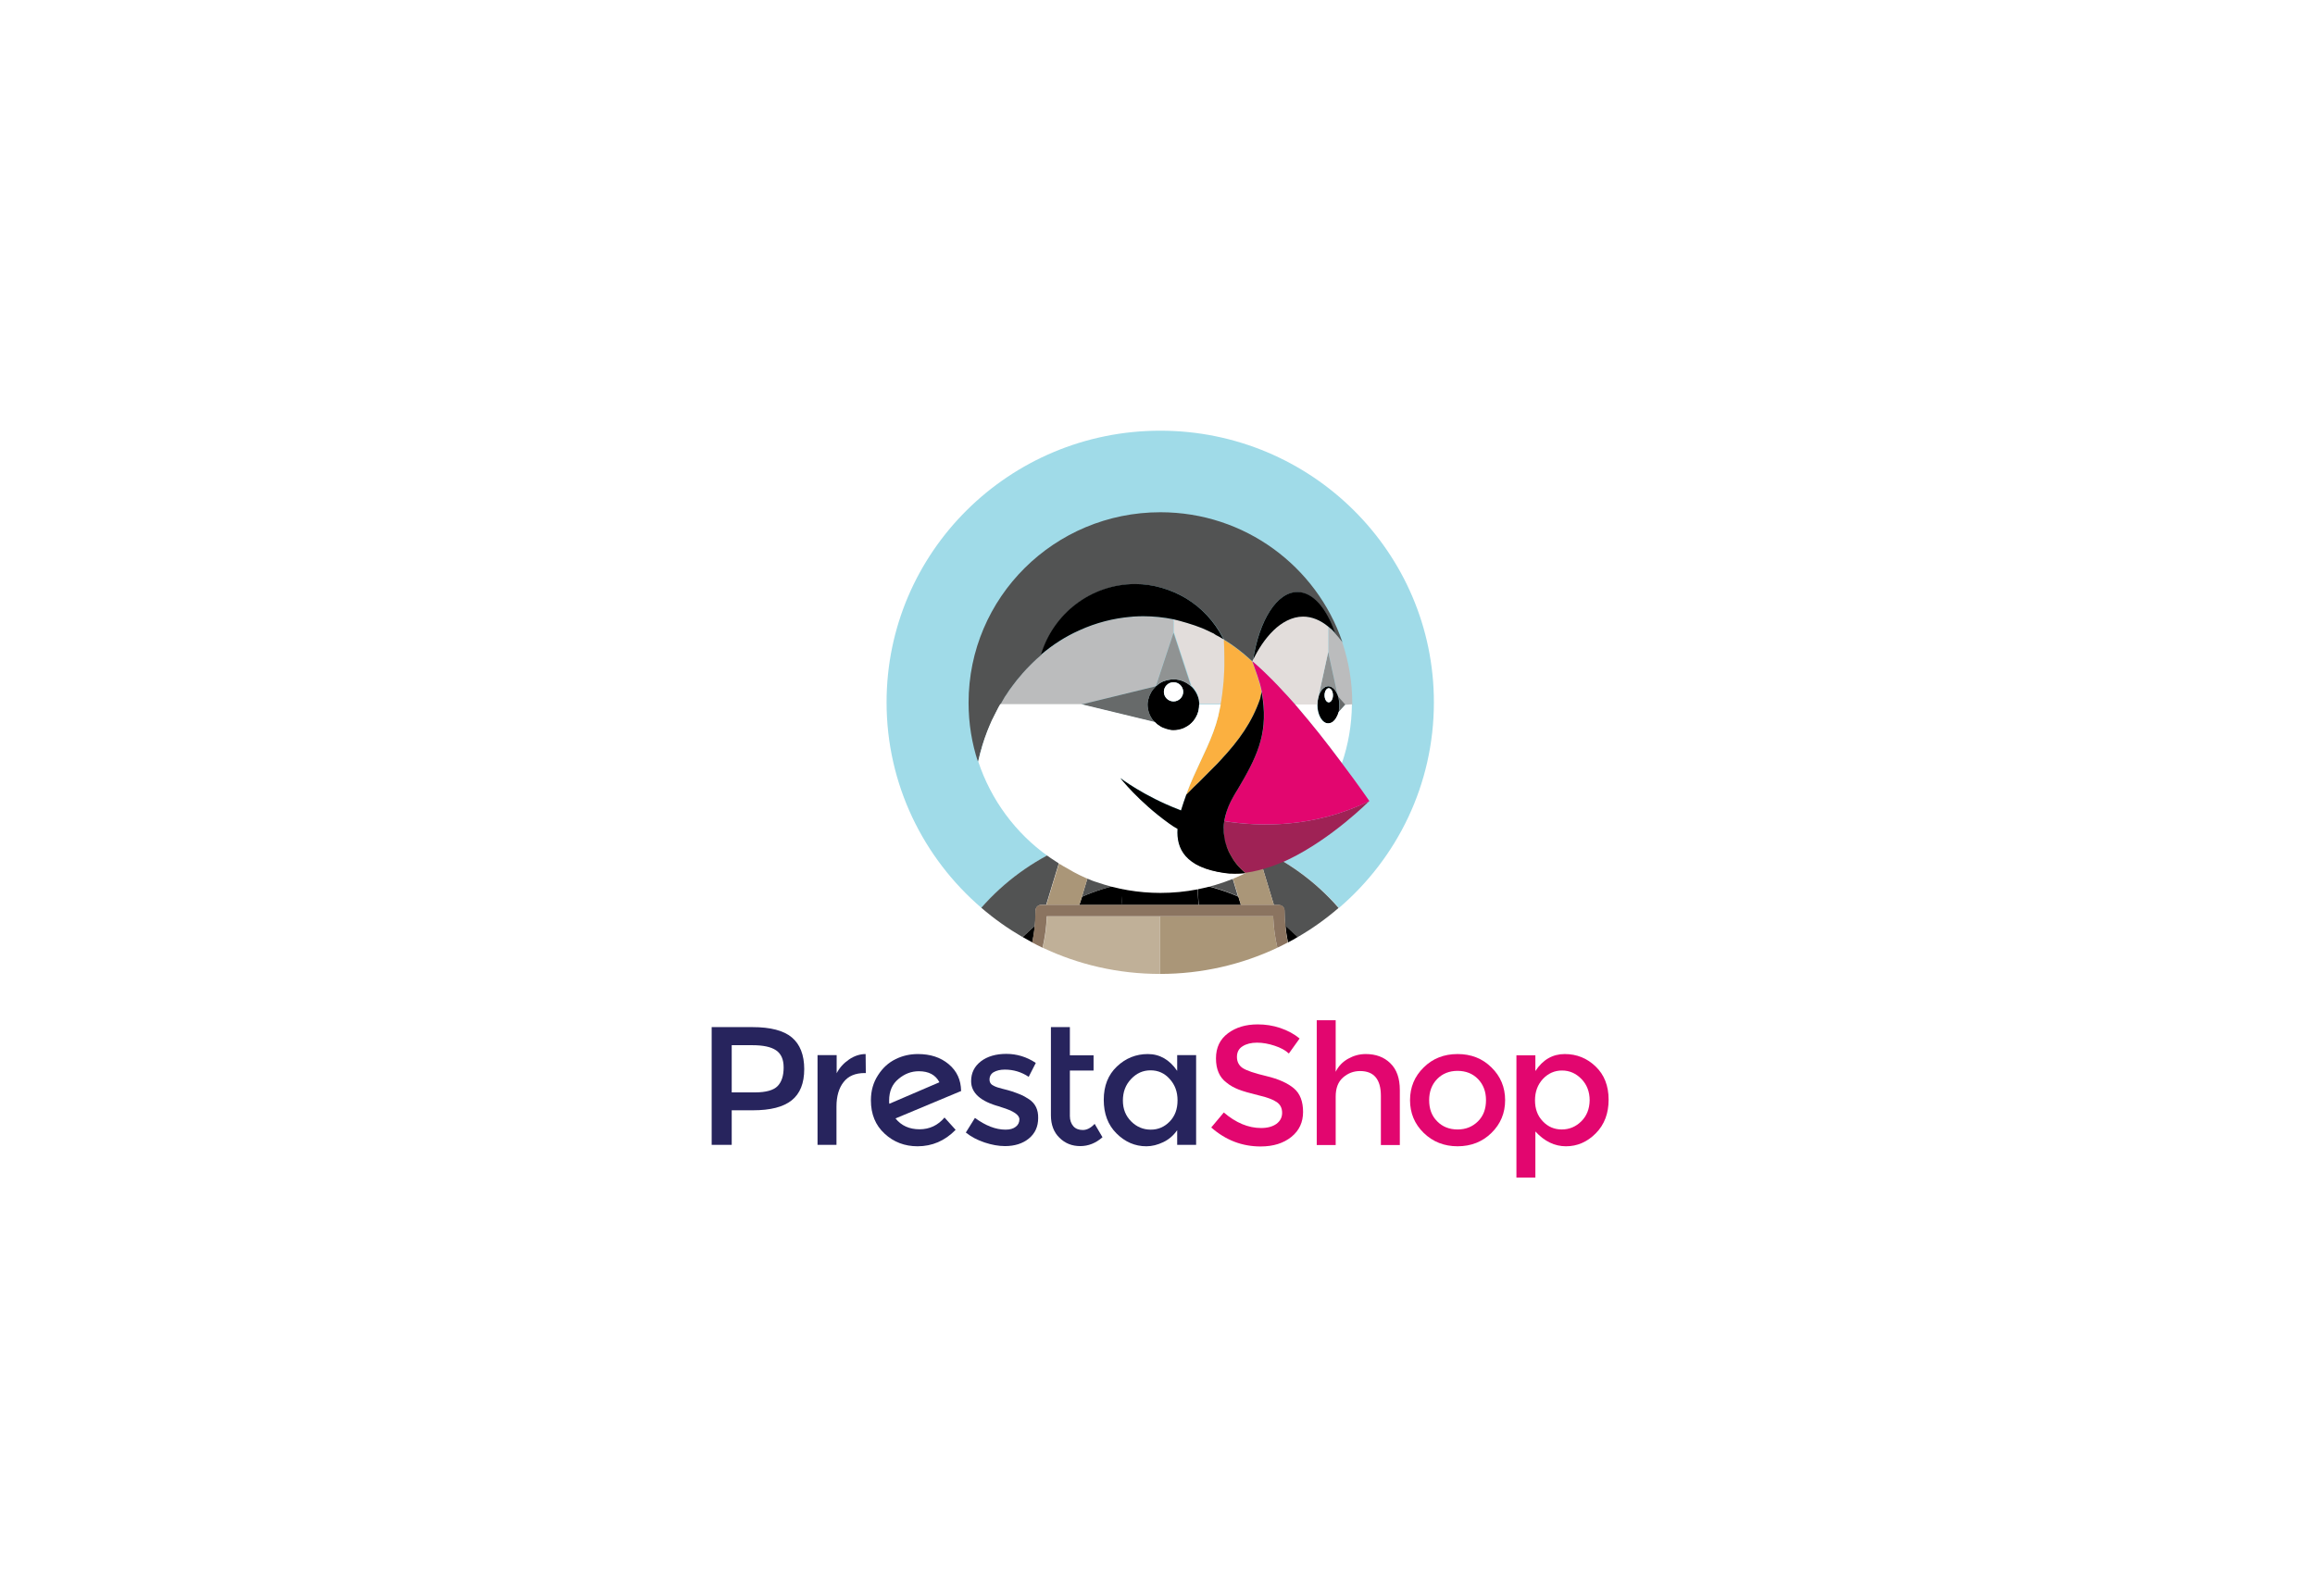 <svg width="203" height="140" viewBox="0 0 203 140" fill="none" xmlns="http://www.w3.org/2000/svg">
<rect x="0" y="0" width="203" height="140" fill="#808080" stroke="none"/>
<g clip-path="url(#clip0_3199_807)">
<rect width="203" height="140" fill="white"/>
<g clip-path="url(#clip1_3199_807)">
<path d="M77.983 96.815C77.967 96.752 77.967 96.657 77.967 96.53C77.967 95.721 78.238 95.087 78.782 94.642C79.325 94.182 79.916 93.96 80.571 93.96C81.434 93.96 82.041 94.278 82.376 94.928L77.983 96.815ZM84.277 95.673C84.261 94.722 83.91 93.944 83.191 93.342C82.472 92.739 81.577 92.453 80.491 92.453C79.804 92.453 79.149 92.596 78.542 92.897C77.919 93.199 77.408 93.659 76.992 94.309C76.577 94.944 76.369 95.673 76.369 96.514C76.369 97.72 76.769 98.703 77.567 99.433C78.366 100.178 79.341 100.543 80.459 100.543C81.737 100.543 82.856 100.067 83.798 99.1L82.824 98.021C82.248 98.703 81.513 99.052 80.635 99.052C79.74 99.052 79.037 98.735 78.526 98.1L84.293 95.689L84.277 95.673Z" fill="#27245D"/>
<path d="M74.452 92.929C73.989 93.246 73.622 93.643 73.366 94.135V92.549H71.689V100.416H73.35V97.053C73.35 96.165 73.558 95.435 73.973 94.912C74.388 94.373 75.012 94.119 75.826 94.119H75.922L75.906 92.453C75.411 92.453 74.916 92.612 74.452 92.929Z" fill="#27245D"/>
<path d="M90.237 96.419C89.966 96.244 89.726 96.102 89.486 96.007C89.247 95.911 89.007 95.816 88.767 95.737C88.512 95.657 88.24 95.578 87.905 95.499C87.585 95.42 87.329 95.34 87.154 95.245C86.898 95.134 86.77 94.944 86.77 94.69C86.77 94.404 86.898 94.182 87.138 94.04C87.393 93.897 87.713 93.817 88.112 93.817C88.863 93.817 89.566 94.024 90.205 94.452L90.828 93.231C90.013 92.691 89.151 92.438 88.24 92.438C87.329 92.438 86.579 92.66 86.019 93.088C85.444 93.532 85.157 94.103 85.157 94.833C85.157 95.864 85.987 96.609 87.633 97.053C87.665 97.069 87.729 97.085 87.809 97.117C88.863 97.434 89.39 97.783 89.39 98.18C89.39 98.449 89.279 98.671 89.071 98.83C88.847 99.004 88.56 99.084 88.176 99.084C87.314 99.084 86.419 98.735 85.492 98.053L84.693 99.338C85.173 99.718 85.716 100.004 86.339 100.21C86.962 100.416 87.553 100.527 88.128 100.527C88.975 100.527 89.678 100.305 90.221 99.861C90.764 99.417 91.036 98.814 91.036 98.069C91.052 97.323 90.78 96.784 90.237 96.419Z" fill="#27245D"/>
<path d="M68.19 95.261C67.838 95.626 67.167 95.816 66.209 95.816H64.164V91.676H65.953C66.912 91.676 67.599 91.819 68.046 92.12C68.493 92.422 68.717 92.913 68.717 93.627C68.717 94.357 68.541 94.896 68.19 95.261ZM69.436 90.994C68.717 90.391 67.567 90.09 65.985 90.09H62.406V100.416H64.164V97.386H66.017C67.551 97.386 68.685 97.101 69.42 96.514C70.155 95.927 70.522 95.023 70.522 93.77C70.522 92.533 70.155 91.597 69.436 90.994Z" fill="#27245D"/>
<path d="M94.95 99.115C94.599 99.115 94.311 99.004 94.119 98.782C93.928 98.56 93.816 98.259 93.816 97.894V93.897H95.893V92.564H93.816V90.09H92.154V97.831C92.154 98.655 92.41 99.322 92.905 99.797C93.4 100.289 94.008 100.527 94.727 100.527C95.429 100.527 96.085 100.273 96.676 99.75L95.989 98.576C95.653 98.941 95.302 99.115 94.95 99.115Z" fill="#27245D"/>
<path d="M102.571 98.37C102.107 98.846 101.564 99.084 100.909 99.084C100.254 99.084 99.679 98.846 99.2 98.37C98.72 97.894 98.465 97.291 98.465 96.53C98.465 95.769 98.704 95.15 99.184 94.642C99.663 94.135 100.222 93.881 100.893 93.881C101.564 93.881 102.123 94.135 102.571 94.642C103.034 95.15 103.258 95.769 103.258 96.514C103.258 97.275 103.034 97.894 102.571 98.37ZM103.226 93.928C102.555 92.945 101.692 92.453 100.653 92.453C99.615 92.453 98.704 92.818 97.937 93.548C97.171 94.278 96.787 95.245 96.787 96.466C96.787 97.688 97.155 98.671 97.906 99.417C98.656 100.162 99.519 100.543 100.526 100.543C101.021 100.543 101.516 100.416 102.011 100.178C102.507 99.94 102.906 99.591 103.226 99.131V100.416H104.887V92.549H103.226V93.928Z" fill="#27245D"/>
<path d="M129.603 98.354C129.123 98.83 128.532 99.068 127.813 99.068C127.094 99.068 126.487 98.83 126.024 98.354C125.545 97.878 125.321 97.26 125.321 96.498C125.321 95.737 125.561 95.118 126.024 94.642C126.487 94.166 127.094 93.928 127.813 93.928C128.532 93.928 129.139 94.166 129.603 94.642C130.066 95.118 130.306 95.737 130.306 96.498C130.306 97.26 130.082 97.878 129.603 98.354ZM127.813 92.453C126.615 92.453 125.625 92.85 124.842 93.627C124.043 94.404 123.644 95.372 123.644 96.498C123.644 97.624 124.043 98.592 124.842 99.369C125.641 100.146 126.631 100.543 127.813 100.543C128.996 100.543 130.002 100.146 130.785 99.369C131.584 98.592 131.983 97.624 131.983 96.498C131.983 95.372 131.584 94.404 130.785 93.627C129.986 92.834 128.996 92.453 127.813 92.453Z" fill="#E2066F"/>
<path d="M138.661 98.354C138.182 98.83 137.607 99.068 136.952 99.068C136.297 99.068 135.738 98.83 135.29 98.354C134.827 97.878 134.603 97.26 134.603 96.514C134.603 95.769 134.827 95.15 135.29 94.642C135.754 94.151 136.313 93.897 136.968 93.897C137.639 93.897 138.198 94.151 138.677 94.642C139.156 95.134 139.396 95.769 139.396 96.514C139.38 97.275 139.14 97.878 138.661 98.354ZM139.923 93.548C139.172 92.818 138.262 92.453 137.207 92.453C136.153 92.453 135.29 92.945 134.635 93.944V92.564H132.974V103.287H134.635V99.242C135.434 100.115 136.329 100.543 137.319 100.543C138.31 100.543 139.188 100.162 139.939 99.401C140.69 98.64 141.058 97.656 141.058 96.451C141.058 95.245 140.674 94.262 139.923 93.548Z" fill="#E2066F"/>
<path d="M119.761 92.453C119.202 92.453 118.691 92.596 118.212 92.866C117.733 93.135 117.365 93.516 117.125 94.008V89.487H115.464V100.432H117.125V96.181C117.125 95.451 117.333 94.896 117.764 94.515C118.196 94.135 118.691 93.944 119.266 93.944C120.48 93.944 121.088 94.674 121.088 96.117V100.432H122.749V95.61C122.749 94.579 122.477 93.802 121.918 93.262C121.375 92.723 120.656 92.453 119.761 92.453Z" fill="#E2066F"/>
<path d="M113.466 95.467C112.923 95.007 112.124 94.642 111.054 94.388C109.983 94.135 109.296 93.897 108.961 93.675C108.641 93.453 108.466 93.135 108.466 92.707C108.466 92.295 108.625 91.977 108.961 91.771C109.28 91.565 109.712 91.454 110.223 91.454C110.734 91.454 111.245 91.549 111.773 91.724C112.3 91.898 112.715 92.12 113.019 92.406L113.961 91.089C113.482 90.692 112.923 90.391 112.268 90.169C111.613 89.947 110.958 89.852 110.287 89.852C109.248 89.852 108.386 90.106 107.683 90.629C106.98 91.153 106.628 91.882 106.628 92.834C106.628 93.786 106.932 94.499 107.555 94.959C107.858 95.213 108.21 95.403 108.609 95.562C109.009 95.721 109.584 95.879 110.351 96.07C111.118 96.244 111.645 96.45 111.964 96.672C112.284 96.895 112.428 97.212 112.428 97.608C112.428 98.005 112.268 98.322 111.932 98.576C111.597 98.814 111.15 98.941 110.59 98.941C109.456 98.941 108.37 98.481 107.315 97.577L106.213 98.893C107.475 100.004 108.913 100.559 110.542 100.559C111.661 100.559 112.555 100.273 113.242 99.718C113.929 99.163 114.265 98.433 114.265 97.529C114.265 96.625 114.009 95.927 113.466 95.467Z" fill="#E2066F"/>
<path d="M93.288 74.339C93.672 74.164 94.055 74.021 94.454 73.863C94.902 73.704 95.349 73.546 95.796 73.403C96.356 73.228 96.931 73.086 97.506 72.959C98.289 72.8 99.072 72.673 99.854 72.594C99.407 73.974 98.928 75.354 98.385 76.718C98.401 76.988 98.416 77.241 98.433 77.511C99.503 77.305 100.605 77.194 101.74 77.194C102.874 77.194 103.976 77.305 105.047 77.511C105.047 77.241 105.063 76.972 105.095 76.718C104.567 75.354 104.072 73.974 103.625 72.594C104.408 72.673 105.206 72.784 105.973 72.959C106.548 73.086 107.108 73.228 107.683 73.403C108.13 73.546 108.577 73.688 109.025 73.863C109.424 74.006 109.808 74.164 110.191 74.339C112.907 75.544 115.383 77.321 117.412 79.637C122.509 75.275 125.736 68.819 125.736 61.601C125.736 48.452 115 37.777 101.74 37.777C88.495 37.777 77.743 48.436 77.743 61.601C77.743 68.803 80.97 75.259 86.067 79.637C88.096 77.321 90.572 75.544 93.288 74.339Z" fill="#A0DBE8"/>
<path d="M94.87 78.653C95.988 78.161 97.186 77.781 98.417 77.543C98.417 77.273 98.401 77.003 98.369 76.75C98.896 75.385 99.391 74.005 99.838 72.626C99.056 72.705 98.257 72.816 97.49 72.99C96.915 73.117 96.356 73.26 95.781 73.434C95.333 73.577 94.886 73.72 94.439 73.894L96.18 74.323L94.87 78.653Z" fill="#525353"/>
<path d="M90.748 81.207C90.796 80.763 90.812 80.319 90.812 79.859C90.812 79.589 91.035 79.367 91.307 79.367H91.738L93.272 74.323C90.556 75.528 88.08 77.305 86.051 79.621C87.169 80.588 88.383 81.445 89.661 82.19C90.029 81.857 90.38 81.524 90.748 81.207Z" fill="#525353"/>
<path d="M110.175 74.339L111.709 79.383H112.14C112.411 79.383 112.635 79.605 112.635 79.874C112.635 80.335 112.667 80.779 112.699 81.223C113.067 81.54 113.434 81.857 113.769 82.206C115.064 81.461 116.262 80.604 117.38 79.637C115.367 77.321 112.891 75.544 110.175 74.339Z" fill="#525353"/>
<path d="M107.251 74.291L108.993 73.863C108.545 73.704 108.098 73.546 107.651 73.403C107.092 73.228 106.516 73.085 105.941 72.959C105.158 72.8 104.376 72.673 103.593 72.594C104.04 73.974 104.519 75.354 105.063 76.718C105.047 76.987 105.031 77.241 105.015 77.511C106.261 77.749 107.443 78.13 108.561 78.621L107.251 74.291Z" fill="#525353"/>
<path d="M101.724 79.383H105.111C105.047 78.764 105.015 78.146 105.031 77.543C103.961 77.337 102.858 77.226 101.724 77.226C100.59 77.226 99.487 77.337 98.417 77.543C98.433 78.161 98.401 78.764 98.337 79.383H101.724Z" fill="black"/>
<path d="M89.678 82.191C89.949 82.349 90.237 82.508 90.525 82.666C90.62 82.191 90.7 81.699 90.748 81.207C90.381 81.524 90.029 81.857 89.678 82.191Z" fill="black"/>
<path d="M94.647 79.383H98.353C98.417 78.764 98.449 78.145 98.433 77.543C97.187 77.781 96.004 78.161 94.886 78.653L94.647 79.383Z" fill="black"/>
<path d="M112.716 81.207C112.764 81.699 112.844 82.191 112.939 82.666C113.227 82.524 113.499 82.365 113.786 82.191C113.435 81.857 113.083 81.524 112.716 81.207Z" fill="black"/>
<path d="M108.817 79.383L108.594 78.653C107.475 78.161 106.277 77.781 105.047 77.543C105.031 78.161 105.063 78.764 105.127 79.383H108.817Z" fill="black"/>
<path d="M94.647 79.383L94.87 78.653L96.196 74.291L94.455 73.863C94.055 74.006 93.672 74.164 93.289 74.339L91.755 79.383H93.4H94.647Z" fill="#AA9678"/>
<path d="M108.594 78.653L108.817 79.383H110.063H111.709L110.175 74.339C109.792 74.164 109.408 74.021 109.009 73.863L107.268 74.291L108.594 78.653Z" fill="#AA9678"/>
<path d="M91.803 80.398C91.819 80.382 91.835 80.382 91.851 80.366H91.803C91.803 80.366 91.803 80.382 91.803 80.398Z" fill="#C0B098"/>
<path d="M101.723 80.366H98.193H94.342H91.85C91.834 80.382 91.818 80.382 91.802 80.398C91.77 81.334 91.642 82.238 91.435 83.126C94.55 84.601 98.033 85.426 101.723 85.426V80.366Z" fill="#C0B098"/>
<path d="M111.661 80.366H111.613C111.629 80.382 111.645 80.382 111.661 80.398C111.661 80.382 111.661 80.366 111.661 80.366Z" fill="#AA9678"/>
<path d="M111.613 80.366H109.121H105.254H101.724V85.426C105.398 85.426 108.897 84.601 112.012 83.126C111.805 82.238 111.677 81.318 111.645 80.398C111.645 80.382 111.629 80.366 111.613 80.366Z" fill="#AA9678"/>
<path d="M112.716 81.207C112.668 80.763 112.652 80.319 112.652 79.859C112.652 79.589 112.428 79.367 112.157 79.367H111.725H110.048H108.802H105.095H101.708H98.321H94.615H93.369H91.723H91.292C91.02 79.367 90.796 79.589 90.796 79.859C90.796 80.319 90.764 80.763 90.733 81.207C90.684 81.699 90.605 82.19 90.509 82.666C90.812 82.825 91.116 82.984 91.419 83.126C91.627 82.238 91.755 81.318 91.787 80.398C91.787 80.382 91.787 80.382 91.787 80.366H91.835H94.327H98.177H101.708H105.255H109.105H111.598H111.645C111.645 80.382 111.645 80.382 111.645 80.398C111.677 81.334 111.805 82.238 112.013 83.126C112.316 82.984 112.62 82.825 112.924 82.666C112.828 82.19 112.764 81.699 112.716 81.207Z" fill="#8B7460"/>
<path d="M108.594 75.972C108.514 75.893 108.45 75.798 108.37 75.703C108.45 75.814 108.53 75.893 108.594 75.972Z" fill="#525353"/>
<path d="M117.7 56.304C117.492 56.018 117.284 55.764 117.076 55.542C116.981 55.431 116.885 55.336 116.789 55.241C116.757 55.209 116.709 55.177 116.677 55.146C116.613 55.082 116.549 55.035 116.485 54.987V57.208L117.332 61.094C117.348 61.126 117.348 61.157 117.364 61.189L117.955 61.855H118.578C118.578 61.792 118.578 61.744 118.578 61.681C118.578 59.841 118.275 58.08 117.732 56.431C117.716 56.367 117.716 56.335 117.7 56.304Z" fill="#BBBCBD"/>
<path d="M117.429 61.459V61.475C117.429 61.475 117.429 61.475 117.429 61.491C117.445 61.586 117.445 61.681 117.445 61.776C117.445 61.792 117.445 61.808 117.445 61.824C117.445 61.84 117.445 61.855 117.445 61.871C117.445 61.966 117.445 62.062 117.429 62.141V62.157V62.173C117.413 62.268 117.397 62.363 117.381 62.458L117.972 61.808L117.381 61.142C117.397 61.253 117.413 61.348 117.429 61.459Z" fill="#676A6A"/>
<path d="M117.413 62.204C117.413 62.188 117.413 62.188 117.413 62.172C117.429 62.077 117.429 61.982 117.429 61.903C117.429 61.887 117.429 61.855 117.429 61.839C117.429 61.824 117.429 61.808 117.429 61.776C117.429 61.681 117.429 61.586 117.413 61.49C117.413 61.474 117.413 61.474 117.413 61.459C117.397 61.364 117.381 61.268 117.365 61.173C117.349 61.141 117.349 61.11 117.333 61.078C117.269 60.888 117.205 60.729 117.109 60.586C117.093 60.57 117.077 60.554 117.077 60.539C117.045 60.507 117.029 60.475 116.997 60.444C116.965 60.396 116.917 60.364 116.869 60.333C116.853 60.317 116.837 60.317 116.821 60.301C116.789 60.269 116.742 60.253 116.71 60.237C116.694 60.237 116.678 60.221 116.662 60.221C116.614 60.206 116.55 60.19 116.486 60.19C116.422 60.19 116.374 60.206 116.31 60.221C116.294 60.221 116.278 60.237 116.262 60.237C116.23 60.253 116.182 60.269 116.15 60.301C116.134 60.317 116.118 60.317 116.102 60.333C116.055 60.364 116.023 60.412 115.975 60.444C115.943 60.475 115.927 60.507 115.895 60.539C115.879 60.554 115.863 60.57 115.863 60.586C115.767 60.729 115.687 60.888 115.639 61.078V61.094C115.607 61.173 115.591 61.268 115.575 61.364C115.575 61.395 115.559 61.411 115.559 61.443C115.543 61.554 115.543 61.649 115.527 61.76C115.527 61.776 115.527 61.792 115.527 61.808C115.527 62.712 115.959 63.457 116.486 63.457C116.582 63.457 116.662 63.426 116.758 63.394C116.773 63.394 116.789 63.378 116.805 63.378C116.837 63.362 116.869 63.33 116.901 63.315C116.917 63.299 116.933 63.283 116.949 63.267C116.997 63.235 117.029 63.188 117.077 63.14C117.109 63.108 117.125 63.077 117.157 63.029C117.173 62.997 117.189 62.981 117.205 62.95C117.237 62.902 117.253 62.855 117.285 62.791C117.301 62.775 117.301 62.759 117.317 62.728C117.349 62.648 117.365 62.569 117.397 62.49C117.397 62.395 117.413 62.299 117.413 62.204ZM116.518 61.601C116.31 61.601 116.15 61.332 116.15 60.983C116.15 60.65 116.31 60.364 116.518 60.364C116.726 60.364 116.885 60.634 116.885 60.983C116.885 61.332 116.71 61.601 116.518 61.601Z" fill="black"/>
<path d="M116.518 61.602C116.721 61.602 116.885 61.325 116.885 60.983C116.885 60.641 116.721 60.364 116.518 60.364C116.315 60.364 116.15 60.641 116.15 60.983C116.15 61.325 116.315 61.602 116.518 61.602Z" fill="white"/>
<path d="M115.623 61.078C115.687 60.888 115.751 60.729 115.847 60.586C115.863 60.571 115.879 60.555 115.879 60.539C115.911 60.507 115.927 60.475 115.959 60.444C115.991 60.396 116.038 60.364 116.086 60.333C116.102 60.317 116.118 60.317 116.134 60.301C116.166 60.269 116.214 60.253 116.246 60.237C116.262 60.237 116.278 60.221 116.294 60.221C116.342 60.206 116.406 60.19 116.47 60.19C116.534 60.19 116.582 60.206 116.646 60.221C116.662 60.221 116.677 60.237 116.693 60.237C116.725 60.253 116.773 60.269 116.805 60.301C116.821 60.317 116.837 60.317 116.853 60.333C116.901 60.364 116.933 60.412 116.981 60.444C117.013 60.475 117.029 60.507 117.061 60.539C117.077 60.555 117.093 60.571 117.093 60.586C117.189 60.729 117.269 60.888 117.317 61.078L116.47 57.192L115.623 61.078Z" fill="#909393"/>
<path d="M105.158 61.792C105.158 61.713 105.158 61.633 105.142 61.554C105.126 61.475 105.126 61.411 105.11 61.332C105.094 61.253 105.078 61.189 105.047 61.126C105.031 61.062 104.999 60.983 104.967 60.92C104.935 60.856 104.903 60.793 104.871 60.729C104.759 60.539 104.631 60.364 104.471 60.222C104.264 60.031 104.024 59.873 103.768 59.762C103.641 59.714 103.497 59.666 103.369 59.635C103.369 59.635 103.369 59.635 103.353 59.635C103.209 59.603 103.065 59.587 102.922 59.587C102.778 59.587 102.634 59.603 102.49 59.635H102.474C102.331 59.666 102.203 59.698 102.075 59.746C102.075 59.746 102.075 59.746 102.059 59.746C101.931 59.793 101.803 59.857 101.692 59.936C101.58 60.015 101.468 60.095 101.372 60.19H101.356C101.196 60.349 101.052 60.523 100.941 60.713C100.909 60.777 100.877 60.84 100.845 60.904C100.845 60.904 100.845 60.92 100.829 60.92C100.797 60.983 100.781 61.031 100.765 61.094C100.765 61.11 100.749 61.11 100.749 61.126C100.733 61.189 100.717 61.237 100.701 61.3C100.701 61.316 100.685 61.332 100.685 61.348C100.669 61.411 100.669 61.459 100.653 61.522C100.653 61.538 100.653 61.554 100.637 61.57C100.637 61.649 100.621 61.728 100.621 61.808C100.621 61.951 100.637 62.093 100.669 62.236C100.669 62.236 100.669 62.236 100.669 62.252C100.701 62.395 100.733 62.522 100.797 62.664C100.909 62.918 101.068 63.156 101.26 63.362C101.42 63.521 101.596 63.664 101.787 63.775C101.851 63.806 101.915 63.838 101.979 63.87H101.995C102.059 63.902 102.123 63.917 102.171 63.933C102.187 63.933 102.187 63.933 102.203 63.949C102.267 63.965 102.315 63.981 102.378 63.997C102.394 63.997 102.41 64.013 102.426 64.013C102.49 64.028 102.538 64.028 102.602 64.044C102.618 64.044 102.634 64.044 102.65 64.06C102.73 64.06 102.81 64.076 102.89 64.076C103.209 64.076 103.497 64.013 103.768 63.902C103.896 63.838 104.024 63.775 104.152 63.695C104.392 63.537 104.599 63.331 104.759 63.093C104.839 62.966 104.903 62.839 104.967 62.712C105.078 62.442 105.142 62.141 105.142 61.84V61.824C105.158 61.792 105.158 61.792 105.158 61.792ZM102.906 61.522C102.442 61.522 102.059 61.142 102.059 60.682C102.059 60.222 102.442 59.841 102.906 59.841C103.369 59.841 103.752 60.222 103.752 60.682C103.752 61.142 103.369 61.522 102.906 61.522Z" fill="black"/>
<path d="M102.906 61.522C103.374 61.522 103.753 61.146 103.753 60.681C103.753 60.217 103.374 59.841 102.906 59.841C102.439 59.841 102.06 60.217 102.06 60.681C102.06 61.146 102.439 61.522 102.906 61.522Z" fill="white"/>
<path d="M101.341 60.19L102.906 55.447C102.906 55.447 102.906 55.162 102.906 54.892C102.906 54.813 102.906 54.733 102.906 54.67C102.906 54.638 102.906 54.622 102.906 54.606C102.906 54.575 102.906 54.543 102.906 54.511C102.906 54.495 102.906 54.464 102.906 54.448C102.906 54.432 102.906 54.4 102.906 54.384C102.906 54.368 102.906 54.353 102.906 54.353C102.906 54.337 102.906 54.337 102.906 54.337C102.044 54.162 101.149 54.067 100.238 54.067C99.935 54.067 99.631 54.083 99.328 54.099C99.28 54.099 99.248 54.099 99.2 54.115C97.634 54.226 96.1 54.638 94.679 55.288C93.464 55.844 92.314 56.573 91.308 57.43C91.036 57.668 90.764 57.906 90.509 58.16C90.461 58.207 90.413 58.255 90.365 58.302C90.125 58.54 89.886 58.794 89.662 59.048C89.614 59.111 89.566 59.159 89.518 59.222C89.294 59.492 89.071 59.762 88.863 60.031C88.847 60.047 88.831 60.079 88.815 60.095C88.624 60.364 88.432 60.634 88.24 60.92C88.208 60.967 88.16 61.031 88.128 61.078C87.984 61.316 87.841 61.554 87.713 61.792H94.79H94.806L101.341 60.19Z" fill="#BBBCBD"/>
<path d="M107.331 59.666C107.347 59.476 107.363 59.301 107.363 59.111C107.379 58.857 107.379 58.619 107.395 58.366C107.395 58.175 107.395 57.985 107.395 57.779C107.395 57.715 107.395 57.668 107.395 57.604C107.395 57.097 107.363 56.605 107.347 56.097C107.347 56.097 107.331 56.097 107.331 56.081C107.331 56.081 107.315 56.081 107.315 56.066C107.219 56.018 106.995 55.891 106.788 55.764H106.772C106.724 55.733 106.676 55.701 106.628 55.685C106.596 55.669 106.564 55.637 106.532 55.621L106.516 55.606C106.484 55.59 106.452 55.574 106.436 55.558C106.117 55.384 105.781 55.241 105.446 55.098C104.647 54.765 103.561 54.464 102.938 54.321V54.749V54.844V54.876C102.938 55.161 102.938 55.431 102.938 55.431L104.487 60.158C104.647 60.301 104.791 60.475 104.887 60.666C104.919 60.729 104.951 60.792 104.982 60.856C105.014 60.919 105.046 60.983 105.062 61.062C105.078 61.126 105.11 61.205 105.126 61.268C105.142 61.348 105.158 61.411 105.158 61.49C105.174 61.57 105.174 61.649 105.174 61.728V61.744H107.059C107.187 61.062 107.283 60.364 107.331 59.666C107.331 59.682 107.331 59.698 107.331 59.666Z" fill="#E2DDDB"/>
<path d="M105.175 68.549C105.606 68.121 106.006 67.724 106.389 67.328C106.613 67.09 106.837 66.852 107.06 66.63C108.642 64.933 109.792 63.331 110.495 61.284C110.511 61.237 110.527 61.173 110.543 61.094C110.543 61.078 110.543 61.078 110.543 61.062C110.559 60.983 110.575 60.904 110.591 60.809C110.591 60.745 110.607 60.682 110.607 60.618C110.431 59.73 110.096 58.857 109.792 58.001C109.792 58.001 109.792 58.001 109.792 58.017C109.792 58.017 109.792 58.017 109.776 58.001C109.712 57.953 109.664 57.89 109.601 57.842C109.425 57.684 109.249 57.525 109.057 57.366C108.498 56.906 107.923 56.478 107.316 56.113C107.348 56.621 107.364 57.113 107.364 57.62C107.364 57.684 107.364 57.731 107.364 57.795C107.364 57.985 107.364 58.175 107.364 58.382C107.364 58.635 107.348 58.889 107.332 59.127C107.316 59.317 107.316 59.492 107.3 59.682C107.3 59.698 107.3 59.714 107.3 59.746C107.236 60.444 107.156 61.142 107.028 61.824L106.805 62.87C106.341 64.742 105.399 66.424 104.632 68.168C104.424 68.629 104.232 69.104 104.057 69.58C104.041 69.628 104.025 69.675 104.009 69.723C104.248 69.469 104.472 69.247 104.632 69.088C104.84 68.882 104.999 68.708 105.175 68.549Z" fill="#FBB040"/>
<path d="M101.356 60.19C101.452 60.095 101.564 60.015 101.676 59.936C101.788 59.857 101.916 59.793 102.043 59.746C102.043 59.746 102.043 59.746 102.059 59.746C102.187 59.698 102.315 59.651 102.459 59.635H102.475C102.619 59.603 102.762 59.587 102.906 59.587C103.05 59.587 103.194 59.603 103.338 59.635C103.338 59.635 103.338 59.635 103.353 59.635C103.497 59.666 103.625 59.698 103.753 59.761C104.009 59.873 104.248 60.015 104.456 60.221L102.906 55.495L101.356 60.19Z" fill="#909393"/>
<path d="M100.813 62.664C100.765 62.537 100.717 62.395 100.685 62.252C100.685 62.252 100.685 62.252 100.685 62.236C100.653 62.093 100.637 61.95 100.637 61.808C100.637 61.728 100.637 61.649 100.653 61.57C100.653 61.554 100.653 61.538 100.669 61.522C100.669 61.459 100.685 61.411 100.701 61.348C100.701 61.332 100.717 61.316 100.717 61.3C100.733 61.237 100.749 61.189 100.765 61.126C100.765 61.11 100.781 61.11 100.781 61.094C100.797 61.03 100.829 60.967 100.845 60.919C100.845 60.919 100.845 60.904 100.861 60.904C100.893 60.84 100.925 60.777 100.957 60.713C101.068 60.523 101.212 60.348 101.372 60.19L94.822 61.792H94.806L101.292 63.362C101.084 63.172 100.925 62.934 100.813 62.664Z" fill="#676A6A"/>
<path d="M115.543 61.443C115.543 61.411 115.559 61.38 115.559 61.364C115.575 61.269 115.591 61.173 115.623 61.094C115.623 61.078 115.623 61.078 115.623 61.062L116.47 57.176V54.955C115.767 54.384 115.032 54.067 114.249 54.067C113.259 54.067 112.348 54.606 111.661 55.273C110.91 56.002 110.335 56.922 109.856 57.842C109.84 57.89 109.808 57.922 109.792 57.969C109.936 58.096 110.08 58.223 110.223 58.35C110.543 58.635 110.862 58.937 111.166 59.238C111.31 59.381 111.454 59.524 111.597 59.666C111.741 59.825 111.901 59.968 112.045 60.126C112.236 60.333 112.428 60.523 112.604 60.729C112.684 60.809 112.764 60.904 112.843 60.983C113.067 61.237 113.291 61.475 113.514 61.728C113.546 61.76 113.578 61.792 113.594 61.808H115.527C115.527 61.792 115.527 61.776 115.527 61.76C115.527 61.665 115.527 61.554 115.543 61.443Z" fill="#E2DDDB"/>
<path d="M86.546 64.25C86.546 64.235 86.562 64.219 86.562 64.203C86.69 63.886 86.818 63.568 86.962 63.251C86.994 63.156 87.041 63.077 87.089 62.997C87.201 62.743 87.329 62.506 87.457 62.268C87.505 62.172 87.553 62.077 87.617 61.966C87.649 61.919 87.68 61.855 87.713 61.808C87.856 61.57 87.984 61.332 88.128 61.094C88.16 61.046 88.208 60.983 88.24 60.935C88.415 60.65 88.607 60.38 88.815 60.11C88.831 60.095 88.847 60.063 88.863 60.047C89.07 59.761 89.294 59.492 89.518 59.238C89.566 59.175 89.614 59.127 89.662 59.063C89.885 58.81 90.125 58.556 90.365 58.318C90.412 58.27 90.46 58.223 90.508 58.175C90.764 57.922 91.02 57.684 91.307 57.446C92.378 53.861 95.685 51.243 99.583 51.243C101.149 51.243 102.714 51.688 104.056 52.513C105.43 53.353 106.549 54.575 107.268 55.986C107.268 55.986 107.268 56.002 107.284 56.002C107.299 56.034 107.315 56.066 107.347 56.113C107.955 56.478 108.53 56.906 109.089 57.366C109.281 57.525 109.456 57.684 109.632 57.842C109.696 57.89 109.744 57.953 109.808 58.001C109.824 57.953 109.84 57.922 109.872 57.874C110.415 54.432 111.949 51.941 113.754 51.941C115.112 51.941 116.326 53.353 117.061 55.526V55.542C117.269 55.764 117.476 56.018 117.684 56.288C117.684 56.288 117.684 56.303 117.7 56.303C117.716 56.335 117.716 56.367 117.732 56.399L117.7 56.288C115.447 49.689 109.169 44.93 101.756 44.93C92.457 44.93 84.933 52.401 84.933 61.633C84.933 63.457 85.22 65.202 85.763 66.836C85.763 66.836 85.763 66.836 85.763 66.82C85.875 66.328 86.003 65.837 86.147 65.361C86.275 64.98 86.402 64.615 86.546 64.25Z" fill="#525353"/>
<path d="M117.956 61.824L117.365 62.474C117.349 62.553 117.317 62.633 117.285 62.712C117.285 62.728 117.269 62.744 117.253 62.775C117.237 62.823 117.205 62.886 117.173 62.934C117.157 62.966 117.141 62.982 117.125 63.013C117.093 63.045 117.077 63.093 117.045 63.124C117.013 63.172 116.965 63.22 116.918 63.251C116.902 63.267 116.886 63.283 116.87 63.299C116.838 63.331 116.806 63.346 116.774 63.362C116.758 63.362 116.742 63.378 116.726 63.378C116.646 63.426 116.55 63.442 116.454 63.442C115.927 63.442 115.496 62.712 115.496 61.792H113.562C113.93 62.204 114.281 62.617 114.617 63.045L114.633 63.061C114.968 63.473 115.304 63.886 115.639 64.298C115.655 64.314 115.671 64.346 115.687 64.362C116.007 64.758 116.31 65.155 116.614 65.551C116.646 65.583 116.678 65.631 116.71 65.662C117.029 66.091 117.349 66.519 117.668 66.931C117.668 66.931 117.668 66.931 117.668 66.947C118.228 65.313 118.531 63.584 118.547 61.776L117.956 61.824Z" fill="white"/>
<path d="M99.2 54.099C99.248 54.099 99.279 54.099 99.328 54.083C99.631 54.067 99.935 54.051 100.238 54.051C101.149 54.051 102.043 54.146 102.906 54.321C102.906 54.321 102.906 54.321 102.906 54.337C102.906 54.337 102.906 54.353 102.906 54.368C102.906 54.384 102.906 54.4 102.906 54.432C102.906 54.448 102.906 54.464 102.906 54.495C102.906 54.527 102.906 54.559 102.906 54.59C102.906 54.606 102.906 54.638 102.906 54.654C102.906 54.686 102.906 54.717 102.906 54.749V54.321C103.513 54.464 104.6 54.765 105.414 55.098C105.75 55.241 106.085 55.4 106.405 55.558C106.421 55.558 106.453 55.574 106.485 55.606C106.485 55.606 106.501 55.606 106.501 55.622C106.533 55.637 106.565 55.653 106.597 55.685C106.645 55.717 106.693 55.733 106.74 55.764H106.756C106.964 55.875 107.188 56.018 107.284 56.066C107.3 56.066 107.3 56.082 107.3 56.082L107.316 56.097C107.3 56.066 107.284 56.034 107.252 55.986C107.252 55.986 107.252 55.971 107.236 55.971C106.517 54.543 105.382 53.322 104.025 52.497C102.682 51.688 101.117 51.228 99.551 51.228C95.653 51.228 92.346 53.845 91.275 57.43C92.298 56.557 93.432 55.828 94.646 55.288C96.1 54.622 97.65 54.226 99.2 54.099Z" fill="black"/>
<path d="M111.677 55.288C112.364 54.622 113.275 54.083 114.265 54.083C115.048 54.083 115.799 54.4 116.486 54.971C116.55 55.019 116.614 55.082 116.678 55.13C116.71 55.162 116.758 55.193 116.789 55.225C116.885 55.32 116.981 55.415 117.077 55.526V55.511C116.326 53.337 115.128 51.926 113.77 51.926C111.965 51.926 110.431 54.4 109.888 57.858C110.335 56.938 110.926 56.018 111.677 55.288Z" fill="black"/>
<path d="M95.733 77.226C95.892 77.289 96.036 77.337 96.196 77.384C97.937 77.987 99.806 78.32 101.756 78.32C103.976 78.32 106.101 77.892 108.034 77.115C108.13 77.067 108.242 77.035 108.338 76.988C108.498 76.924 108.673 76.845 108.833 76.766C108.977 76.702 109.121 76.639 109.265 76.56C109.233 76.56 109.201 76.575 109.169 76.575C108.562 76.639 107.97 76.655 107.379 76.56C103.912 76.068 103.146 74.402 103.257 72.689C103.002 72.546 102.762 72.388 102.491 72.198C99.823 70.278 98.241 68.232 98.241 68.232C98.241 68.232 100.302 69.802 103.369 70.992C103.433 71.024 103.497 71.04 103.561 71.071C103.705 70.58 103.88 70.104 104.024 69.691C104.04 69.644 104.056 69.596 104.072 69.549C104.248 69.073 104.44 68.597 104.647 68.137C105.414 66.392 106.357 64.695 106.82 62.839L107.044 61.792H105.159V61.808C105.159 62.125 105.095 62.411 104.983 62.68C104.919 62.807 104.855 62.95 104.775 63.061C104.615 63.299 104.408 63.505 104.168 63.664C104.04 63.743 103.912 63.806 103.785 63.87C103.513 63.981 103.209 64.044 102.906 64.044C102.826 64.044 102.746 64.044 102.666 64.028C102.65 64.028 102.634 64.028 102.618 64.013C102.554 64.013 102.507 63.997 102.443 63.981C102.427 63.981 102.411 63.965 102.395 63.965C102.331 63.949 102.283 63.933 102.219 63.917C102.203 63.917 102.203 63.917 102.187 63.902C102.123 63.886 102.059 63.854 102.011 63.838H101.995C101.931 63.806 101.867 63.775 101.804 63.743C101.612 63.632 101.436 63.505 101.276 63.331L94.79 61.76H87.712C87.68 61.808 87.648 61.871 87.617 61.919C87.569 62.014 87.505 62.109 87.457 62.22C87.329 62.458 87.201 62.712 87.089 62.95C87.041 63.029 87.01 63.124 86.962 63.204C86.818 63.521 86.69 63.838 86.562 64.155C86.562 64.171 86.546 64.187 86.546 64.203C86.402 64.568 86.275 64.948 86.163 65.329C86.019 65.805 85.891 66.297 85.779 66.788C86.898 70.167 89.054 73.07 91.898 75.1C91.978 75.164 92.074 75.211 92.154 75.275C92.633 75.608 93.128 75.925 93.64 76.195C94.311 76.607 95.014 76.94 95.733 77.226Z" fill="white"/>
<path d="M107.347 72.023C107.315 72.197 107.299 72.372 107.299 72.546C107.283 72.848 107.315 73.149 107.363 73.419C107.395 73.609 107.427 73.784 107.475 73.958C107.555 74.212 107.635 74.45 107.746 74.672C107.858 74.894 107.97 75.1 108.082 75.275C108.114 75.338 108.162 75.401 108.194 75.449C108.258 75.528 108.306 75.608 108.369 75.687C108.449 75.782 108.529 75.877 108.593 75.957C108.897 76.306 109.152 76.496 109.152 76.496C109.152 76.496 109.152 76.496 109.152 76.512C109.152 76.528 109.152 76.544 109.168 76.559C109.2 76.559 109.232 76.544 109.264 76.544C110.015 76.448 110.766 76.242 111.517 75.988C111.9 75.846 112.284 75.703 112.651 75.544C112.763 75.497 112.875 75.433 112.987 75.386C116.837 73.53 120.064 70.262 120.064 70.262C115.239 72.626 110.494 72.531 107.347 72.023Z" fill="#9F2255"/>
<path d="M116.646 65.583C116.342 65.186 116.022 64.79 115.719 64.393C115.703 64.377 115.687 64.346 115.671 64.33C115.335 63.917 115 63.505 114.664 63.092L114.648 63.077C114.297 62.648 113.946 62.236 113.594 61.824C113.578 61.792 113.546 61.776 113.53 61.744C113.306 61.49 113.083 61.252 112.859 60.999C112.779 60.919 112.699 60.824 112.619 60.745C112.428 60.539 112.252 60.348 112.06 60.142C111.917 59.983 111.757 59.841 111.613 59.682C111.469 59.539 111.325 59.397 111.182 59.254C110.878 58.952 110.559 58.651 110.239 58.366C110.095 58.239 109.951 58.112 109.808 57.985C110.111 58.857 110.463 59.73 110.638 60.634C110.686 60.872 110.718 61.094 110.75 61.316C111.182 64.441 110.159 66.487 108.562 69.183C108.45 69.374 108.322 69.58 108.21 69.77C107.843 70.373 107.603 70.96 107.475 71.499C107.427 71.674 107.395 71.848 107.363 72.023C110.511 72.53 115.24 72.626 120.08 70.262C120.08 70.262 119.138 68.882 117.7 66.979C117.38 66.55 117.061 66.122 116.741 65.71C116.709 65.662 116.677 65.615 116.646 65.583Z" fill="#E2066F"/>
<path d="M109.153 76.528C109.153 76.528 108.913 76.338 108.594 75.989C108.514 75.909 108.45 75.814 108.37 75.719C108.306 75.64 108.258 75.56 108.194 75.481C108.163 75.418 108.115 75.37 108.083 75.306C107.971 75.116 107.859 74.926 107.747 74.704C107.651 74.482 107.555 74.244 107.476 73.99C107.428 73.815 107.38 73.641 107.364 73.451C107.316 73.181 107.3 72.88 107.3 72.578C107.3 72.404 107.316 72.229 107.348 72.055C107.38 71.88 107.412 71.706 107.46 71.531C107.603 70.992 107.827 70.421 108.194 69.802C108.306 69.596 108.434 69.406 108.546 69.215C110.144 66.519 111.166 64.489 110.735 61.348C110.703 61.126 110.671 60.888 110.623 60.666C110.607 60.824 110.575 60.967 110.543 61.078C110.543 61.094 110.543 61.094 110.543 61.11C110.527 61.189 110.511 61.253 110.495 61.3C109.792 63.346 108.642 64.948 107.06 66.646C106.852 66.884 106.629 67.106 106.389 67.344C106.006 67.74 105.59 68.153 105.175 68.565C104.999 68.74 104.823 68.898 104.648 69.073C104.488 69.231 104.264 69.453 104.025 69.707C103.881 70.12 103.705 70.595 103.561 71.087C103.497 71.055 103.434 71.04 103.37 71.008C100.302 69.834 98.241 68.248 98.241 68.248C98.241 68.248 99.823 70.294 102.491 72.213C102.747 72.404 103.002 72.562 103.258 72.705C103.146 74.434 103.913 76.084 107.38 76.575C107.971 76.655 108.562 76.655 109.169 76.591C109.169 76.56 109.153 76.544 109.153 76.528Z" fill="black"/>
</g>
</g>
<defs>
<clipPath id="clip0_3199_807">
<rect width="203" height="140" fill="white"/>
</clipPath>
<clipPath id="clip1_3199_807">
<rect width="81" height="69" fill="white" transform="translate(61 36)"/>
</clipPath>
</defs>
</svg>
